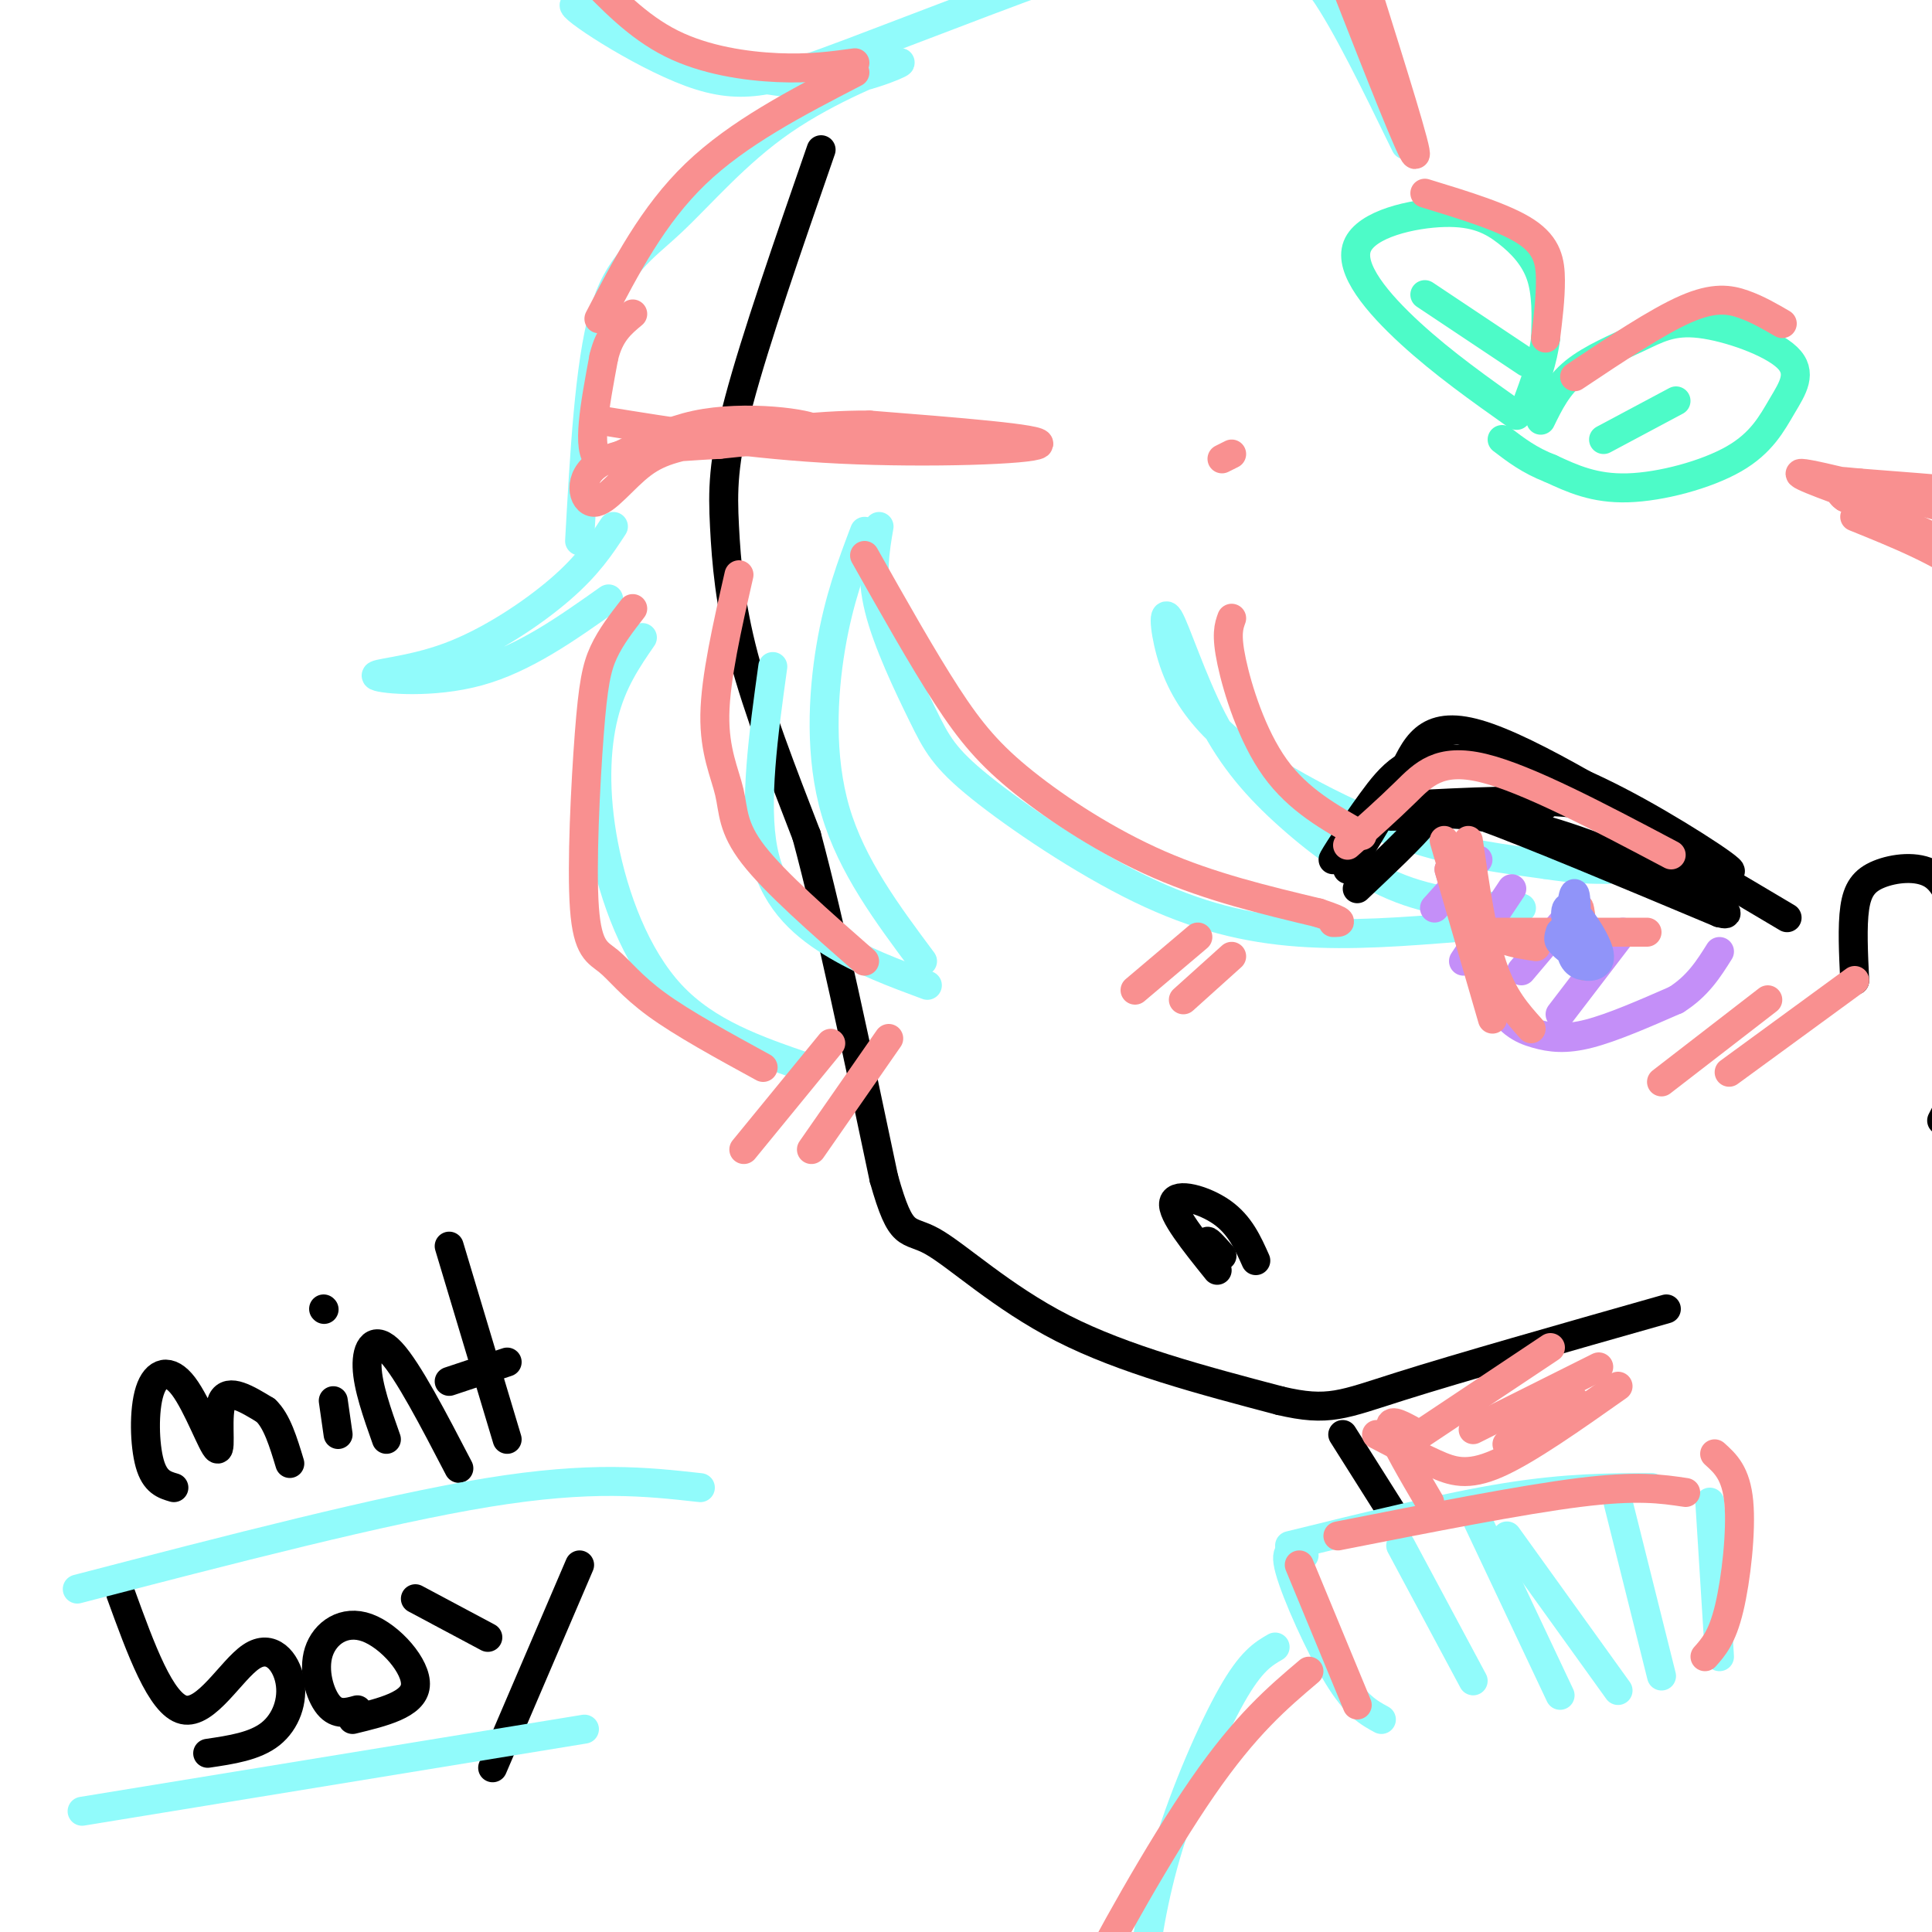 <svg viewBox='0 0 400 400' version='1.1' xmlns='http://www.w3.org/2000/svg' xmlns:xlink='http://www.w3.org/1999/xlink'><g fill='none' stroke='#000000' stroke-width='6' stroke-linecap='round' stroke-linejoin='round'><path d='M170,31c-6.804,19.619 -13.607,39.238 -17,52c-3.393,12.762 -3.375,18.667 -3,26c0.375,7.333 1.107,16.095 4,27c2.893,10.905 7.946,23.952 13,37'/><path d='M167,173c4.833,18.000 10.417,44.500 16,71'/><path d='M183,244c3.667,13.036 4.833,10.125 10,13c5.167,2.875 14.333,11.536 27,18c12.667,6.464 28.833,10.732 45,15'/><path d='M265,290c10.111,2.378 12.889,0.822 25,-3c12.111,-3.822 33.556,-9.911 55,-16'/><path d='M36,308c-1.959,-0.573 -3.919,-1.145 -5,-5c-1.081,-3.855 -1.284,-10.991 0,-15c1.284,-4.009 4.056,-4.889 7,-1c2.944,3.889 6.062,12.547 7,13c0.938,0.453 -0.303,-7.299 1,-10c1.303,-2.701 5.152,-0.350 9,2'/><path d='M55,292c2.333,2.167 3.667,6.583 5,11'/><path d='M69,290c0.000,0.000 1.000,7.000 1,7'/><path d='M67,271c0.000,0.000 0.100,0.100 0.1,0.1'/><path d='M80,298c-1.933,-5.467 -3.867,-10.933 -4,-15c-0.133,-4.067 1.533,-6.733 5,-3c3.467,3.733 8.733,13.867 14,24'/><path d='M93,258c0.000,0.000 12.000,40.000 12,40'/><path d='M93,286c0.000,0.000 12.000,-4.000 12,-4'/><path d='M25,330c4.163,11.459 8.325,22.919 13,24c4.675,1.081 9.861,-8.215 14,-11c4.139,-2.785 7.230,0.943 8,5c0.770,4.057 -0.780,8.445 -4,11c-3.220,2.555 -8.110,3.278 -13,4'/><path d='M74,354c-2.107,0.587 -4.214,1.174 -6,-1c-1.786,-2.174 -3.252,-7.108 -2,-11c1.252,-3.892 5.222,-6.740 10,-5c4.778,1.740 10.365,8.069 10,12c-0.365,3.931 -6.683,5.466 -13,7'/><path d='M86,331c0.000,0.000 15.000,8.000 15,8'/><path d='M120,324c0.000,0.000 -18.000,42.000 -18,42'/><path d='M278,297c0.000,0.000 12.000,19.000 12,19'/></g>
<g fill='none' stroke='#91FBFB' stroke-width='6' stroke-linecap='round' stroke-linejoin='round'><path d='M267,320c16.250,-4.000 32.500,-8.000 45,-10c12.500,-2.000 21.250,-2.000 30,-2'/><path d='M270,322c-2.178,-0.978 -4.356,-1.956 -3,3c1.356,4.956 6.244,15.844 10,22c3.756,6.156 6.378,7.578 9,9'/><path d='M290,320c0.000,0.000 15.000,28.000 15,28'/><path d='M306,315c0.000,0.000 17.000,36.000 17,36'/><path d='M312,318c0.000,0.000 23.000,32.000 23,32'/><path d='M335,311c0.000,0.000 9.000,36.000 9,36'/><path d='M354,311c0.000,0.000 2.000,32.000 2,32'/><path d='M264,341c-2.489,1.444 -4.978,2.889 -9,10c-4.022,7.111 -9.578,19.889 -13,31c-3.422,11.111 -4.711,20.556 -6,30'/><path d='M16,329c31.750,-8.250 63.500,-16.500 85,-20c21.500,-3.500 32.750,-2.250 44,-1'/><path d='M17,375c0.000,0.000 104.000,-17.000 104,-17'/><path d='M192,204c-6.844,-2.533 -13.689,-5.067 -20,-9c-6.311,-3.933 -12.089,-9.267 -14,-19c-1.911,-9.733 0.044,-23.867 2,-38'/><path d='M167,221c-10.298,-3.542 -20.595,-7.083 -28,-15c-7.405,-7.917 -11.917,-20.208 -14,-31c-2.083,-10.792 -1.738,-20.083 0,-27c1.738,-6.917 4.869,-11.458 8,-16'/><path d='M126,124c-8.745,6.196 -17.490,12.392 -27,15c-9.510,2.608 -19.786,1.627 -21,1c-1.214,-0.627 6.635,-0.900 15,-4c8.365,-3.100 17.247,-9.029 23,-14c5.753,-4.971 8.376,-8.986 11,-13'/><path d='M120,112c1.012,-18.243 2.025,-36.486 5,-47c2.975,-10.514 7.913,-13.298 14,-19c6.087,-5.702 13.322,-14.322 23,-21c9.678,-6.678 21.798,-11.413 24,-12c2.202,-0.587 -5.514,2.975 -13,4c-7.486,1.025 -14.743,-0.488 -22,-2'/><path d='M151,15c-11.787,-4.312 -30.253,-14.090 -32,-14c-1.747,0.090 13.225,10.050 24,14c10.775,3.950 17.354,1.890 33,-4c15.646,-5.890 40.359,-15.610 54,-20c13.641,-4.390 16.211,-3.451 20,-3c3.789,0.451 8.797,0.415 13,2c4.203,1.585 7.602,4.793 11,8'/><path d='M274,-2c4.667,6.667 10.833,19.333 17,32'/><path d='M191,199c-7.333,-9.844 -14.667,-19.689 -18,-31c-3.333,-11.311 -2.667,-24.089 -1,-34c1.667,-9.911 4.333,-16.956 7,-24'/><path d='M182,109c-0.867,4.998 -1.733,9.996 0,17c1.733,7.004 6.067,16.015 9,22c2.933,5.985 4.467,8.944 12,15c7.533,6.056 21.067,15.207 33,21c11.933,5.793 22.267,8.226 33,9c10.733,0.774 21.867,-0.113 33,-1'/><path d='M315,188c-8.375,-0.415 -16.750,-0.830 -25,-4c-8.250,-3.170 -16.374,-9.094 -23,-15c-6.626,-5.906 -11.753,-11.793 -16,-20c-4.247,-8.207 -7.616,-18.733 -9,-21c-1.384,-2.267 -0.785,3.727 1,9c1.785,5.273 4.757,9.826 9,14c4.243,4.174 9.758,7.970 17,12c7.242,4.030 16.212,8.294 25,11c8.788,2.706 17.394,3.853 26,5'/><path d='M320,179c6.500,1.000 9.750,1.000 13,1'/></g>
<g fill='none' stroke='#000000' stroke-width='6' stroke-linecap='round' stroke-linejoin='round'><path d='M384,203c-0.272,-5.610 -0.544,-11.220 0,-15c0.544,-3.780 1.903,-5.731 5,-7c3.097,-1.269 7.933,-1.856 11,0c3.067,1.856 4.364,6.153 6,12c1.636,5.847 3.610,13.242 3,20c-0.610,6.758 -3.805,12.879 -7,19'/><path d='M279,180c4.000,-6.400 8.000,-12.800 11,-19c3.000,-6.200 5.000,-12.200 16,-9c11.000,3.200 31.000,15.600 51,28'/><path d='M357,180c5.287,2.306 -6.995,-5.928 -18,-12c-11.005,-6.072 -20.732,-9.981 -28,-11c-7.268,-1.019 -12.077,0.852 -16,3c-3.923,2.148 -6.962,4.574 -10,7'/><path d='M285,167c-3.923,4.116 -8.732,10.907 -9,11c-0.268,0.093 4.005,-6.514 8,-12c3.995,-5.486 7.713,-9.853 16,-9c8.287,0.853 21.144,6.927 34,13'/><path d='M334,170c11.667,5.500 23.833,12.750 36,20'/><path d='M253,260c-1.417,-1.583 -2.833,-3.167 -3,-3c-0.167,0.167 0.917,2.083 2,4'/><path d='M281,184c5.667,-5.356 11.333,-10.711 14,-14c2.667,-3.289 2.333,-4.511 12,-1c9.667,3.511 29.333,11.756 49,20'/><path d='M356,189c5.351,1.442 -5.772,-4.954 -17,-10c-11.228,-5.046 -22.561,-8.743 -33,-10c-10.439,-1.257 -19.982,-0.073 -18,0c1.982,0.073 15.491,-0.963 29,-2'/><path d='M317,167c4.833,-0.333 2.417,-0.167 0,0'/><path d='M286,167c13.333,-0.750 26.667,-1.500 36,-1c9.333,0.500 14.667,2.250 20,4'/><path d='M252,263c-4.756,-5.911 -9.511,-11.822 -9,-14c0.511,-2.178 6.289,-0.622 10,2c3.711,2.622 5.356,6.311 7,10'/></g>
<g fill='none' stroke='#C48FF8' stroke-width='6' stroke-linecap='round' stroke-linejoin='round'><path d='M300,180c3.006,10.125 6.012,20.250 9,26c2.988,5.750 5.958,7.125 9,8c3.042,0.875 6.155,1.250 11,0c4.845,-1.250 11.423,-4.125 18,-7'/><path d='M347,207c4.500,-2.833 6.750,-6.417 9,-10'/><path d='M303,199c0.000,0.000 10.000,-15.000 10,-15'/><path d='M315,201c0.000,0.000 11.000,-13.000 11,-13'/><path d='M323,210c0.000,0.000 13.000,-17.000 13,-17'/><path d='M297,188c0.000,0.000 9.000,-10.000 9,-10'/></g>
<g fill='none' stroke='#4DFBC8' stroke-width='6' stroke-linecap='round' stroke-linejoin='round'><path d='M314,86c-7.597,-5.378 -15.195,-10.756 -22,-17c-6.805,-6.244 -12.818,-13.356 -11,-18c1.818,-4.644 11.467,-6.822 18,-7c6.533,-0.178 9.951,1.644 13,4c3.049,2.356 5.728,5.244 7,9c1.272,3.756 1.136,8.378 1,13'/><path d='M320,70c-0.500,4.500 -2.250,9.250 -4,14'/><path d='M319,87c1.735,-3.565 3.470,-7.131 7,-10c3.530,-2.869 8.854,-5.043 13,-7c4.146,-1.957 7.115,-3.698 13,-3c5.885,0.698 14.685,3.833 18,7c3.315,3.167 1.146,6.364 -1,10c-2.146,3.636 -4.270,7.710 -10,11c-5.730,3.290 -15.066,5.797 -22,6c-6.934,0.203 -11.467,-1.899 -16,-4'/><path d='M321,97c-4.333,-1.667 -7.167,-3.833 -10,-6'/><path d='M295,61c0.000,0.000 21.000,14.000 21,14'/><path d='M332,91c0.000,0.000 15.000,-8.000 15,-8'/></g>
<g fill='none' stroke='#F99090' stroke-width='6' stroke-linecap='round' stroke-linejoin='round'><path d='M154,238c0.000,0.000 18.000,-22.000 18,-22'/><path d='M168,238c0.000,0.000 16.000,-23.000 16,-23'/><path d='M344,224c0.000,0.000 22.000,-17.000 22,-17'/><path d='M358,222c0.000,0.000 26.000,-19.000 26,-19'/><path d='M235,205c0.000,0.000 13.000,-11.000 13,-11'/><path d='M245,207c0.000,0.000 10.000,-9.000 10,-9'/><path d='M295,40c8.289,2.533 16.578,5.067 21,8c4.422,2.933 4.978,6.267 5,10c0.022,3.733 -0.489,7.867 -1,12'/><path d='M326,78c8.556,-5.711 17.111,-11.422 23,-14c5.889,-2.578 9.111,-2.022 12,-1c2.889,1.022 5.444,2.511 8,4'/><path d='M283,-2c5.333,17.000 10.667,34.000 10,34c-0.667,0.000 -7.333,-17.000 -14,-34'/><path d='M124,87c15.778,2.556 31.556,5.111 50,6c18.444,0.889 39.556,0.111 41,-1c1.444,-1.111 -16.778,-2.556 -35,-4'/><path d='M180,88c-11.610,-0.082 -23.136,1.713 -31,3c-7.864,1.287 -12.067,2.067 -16,5c-3.933,2.933 -7.597,8.021 -10,8c-2.403,-0.021 -3.544,-5.149 1,-8c4.544,-2.851 14.772,-3.426 25,-4'/><path d='M149,92c9.590,-1.059 21.065,-1.707 20,-3c-1.065,-1.293 -14.671,-3.233 -25,-1c-10.329,2.233 -17.380,8.638 -20,7c-2.620,-1.638 -0.810,-11.319 1,-21'/><path d='M125,74c1.167,-5.000 3.583,-7.000 6,-9'/><path d='M253,95c0.000,0.000 2.000,-1.000 2,-1'/><path d='M383,103c16.833,0.250 33.667,0.500 34,0c0.333,-0.500 -15.833,-1.750 -32,-3'/><path d='M385,100c-5.333,-0.500 -2.667,-0.250 0,0'/><path d='M384,107c8.976,3.631 17.952,7.262 24,12c6.048,4.738 9.167,10.583 11,11c1.833,0.417 2.381,-4.595 -4,-10c-6.381,-5.405 -19.690,-11.202 -33,-17'/><path d='M382,103c-3.274,-2.226 5.042,0.708 3,0c-2.042,-0.708 -14.440,-5.060 -12,-5c2.440,0.060 19.720,4.530 37,9'/><path d='M410,107c6.333,1.667 3.667,1.333 1,1'/><path d='M179,115c6.012,10.667 12.024,21.333 17,29c4.976,7.667 8.917,12.333 16,18c7.083,5.667 17.310,12.333 28,17c10.690,4.667 21.845,7.333 33,10'/><path d='M273,189c6.000,2.000 4.500,2.000 3,2'/><path d='M153,119c-2.440,10.702 -4.881,21.405 -5,29c-0.119,7.595 2.083,12.083 3,16c0.917,3.917 0.548,7.262 5,13c4.452,5.738 13.726,13.869 23,22'/><path d='M158,221c-8.322,-4.549 -16.644,-9.098 -22,-13c-5.356,-3.902 -7.747,-7.156 -10,-9c-2.253,-1.844 -4.367,-2.278 -5,-11c-0.633,-8.722 0.214,-25.733 1,-36c0.786,-10.267 1.510,-13.791 3,-17c1.490,-3.209 3.745,-6.105 6,-9'/><path d='M292,296c-2.333,-1.250 -4.667,-2.500 -4,0c0.667,2.500 4.333,8.750 8,15'/><path d='M285,297c4.178,2.178 8.356,4.356 12,6c3.644,1.644 6.756,2.756 13,0c6.244,-2.756 15.622,-9.378 25,-16'/><path d='M294,297c0.000,0.000 27.000,-18.000 27,-18'/><path d='M305,296c0.000,0.000 26.000,-13.000 26,-13'/><path d='M312,299c0.000,0.000 14.000,-9.000 14,-9'/><path d='M355,301c2.222,2.000 4.444,4.000 5,10c0.556,6.000 -0.556,16.000 -2,22c-1.444,6.000 -3.222,8.000 -5,10'/><path d='M349,309c-5.000,-0.750 -10.000,-1.500 -22,0c-12.000,1.500 -31.000,5.250 -50,9'/><path d='M269,324c0.000,0.000 12.000,29.000 12,29'/><path d='M271,346c-6.533,5.533 -13.067,11.067 -22,24c-8.933,12.933 -20.267,33.267 -25,43c-4.733,9.733 -2.867,8.867 -1,8'/><path d='M304,174c1.417,9.750 2.833,19.500 5,26c2.167,6.500 5.083,9.750 8,13'/><path d='M309,193c0.000,0.000 32.000,0.000 32,0'/><path d='M318,196c-4.417,-0.667 -8.833,-1.333 -12,-5c-3.167,-3.667 -5.083,-10.333 -7,-17'/><path d='M300,180c0.000,0.000 9.000,31.000 9,31'/><path d='M328,200c-0.578,-6.156 -1.156,-12.311 -1,-12c0.156,0.311 1.044,7.089 1,9c-0.044,1.911 -1.022,-1.044 -2,-4'/><path d='M279,175c4.156,-3.689 8.311,-7.378 12,-11c3.689,-3.622 6.911,-7.178 16,-5c9.089,2.178 24.044,10.089 39,18'/><path d='M255,128c-0.600,1.667 -1.200,3.333 0,9c1.200,5.667 4.200,15.333 9,22c4.800,6.667 11.400,10.333 18,14'/><path d='M124,66c5.583,-10.750 11.167,-21.500 20,-30c8.833,-8.500 20.917,-14.750 33,-21'/><path d='M177,13c-4.711,0.644 -9.422,1.289 -16,1c-6.578,-0.289 -15.022,-1.511 -22,-5c-6.978,-3.489 -12.489,-9.244 -18,-15'/></g>
<g fill='none' stroke='#9094F9' stroke-width='6' stroke-linecap='round' stroke-linejoin='round'><path d='M325,195c-0.744,-3.874 -1.489,-7.747 0,-7c1.489,0.747 5.210,6.115 6,9c0.790,2.885 -1.352,3.287 -3,3c-1.648,-0.287 -2.803,-1.262 -3,-5c-0.197,-3.738 0.562,-10.237 1,-10c0.438,0.237 0.554,7.211 0,10c-0.554,2.789 -1.777,1.395 -3,0'/><path d='M323,195c-0.500,-0.333 -0.250,-1.167 0,-2'/></g>
</svg>